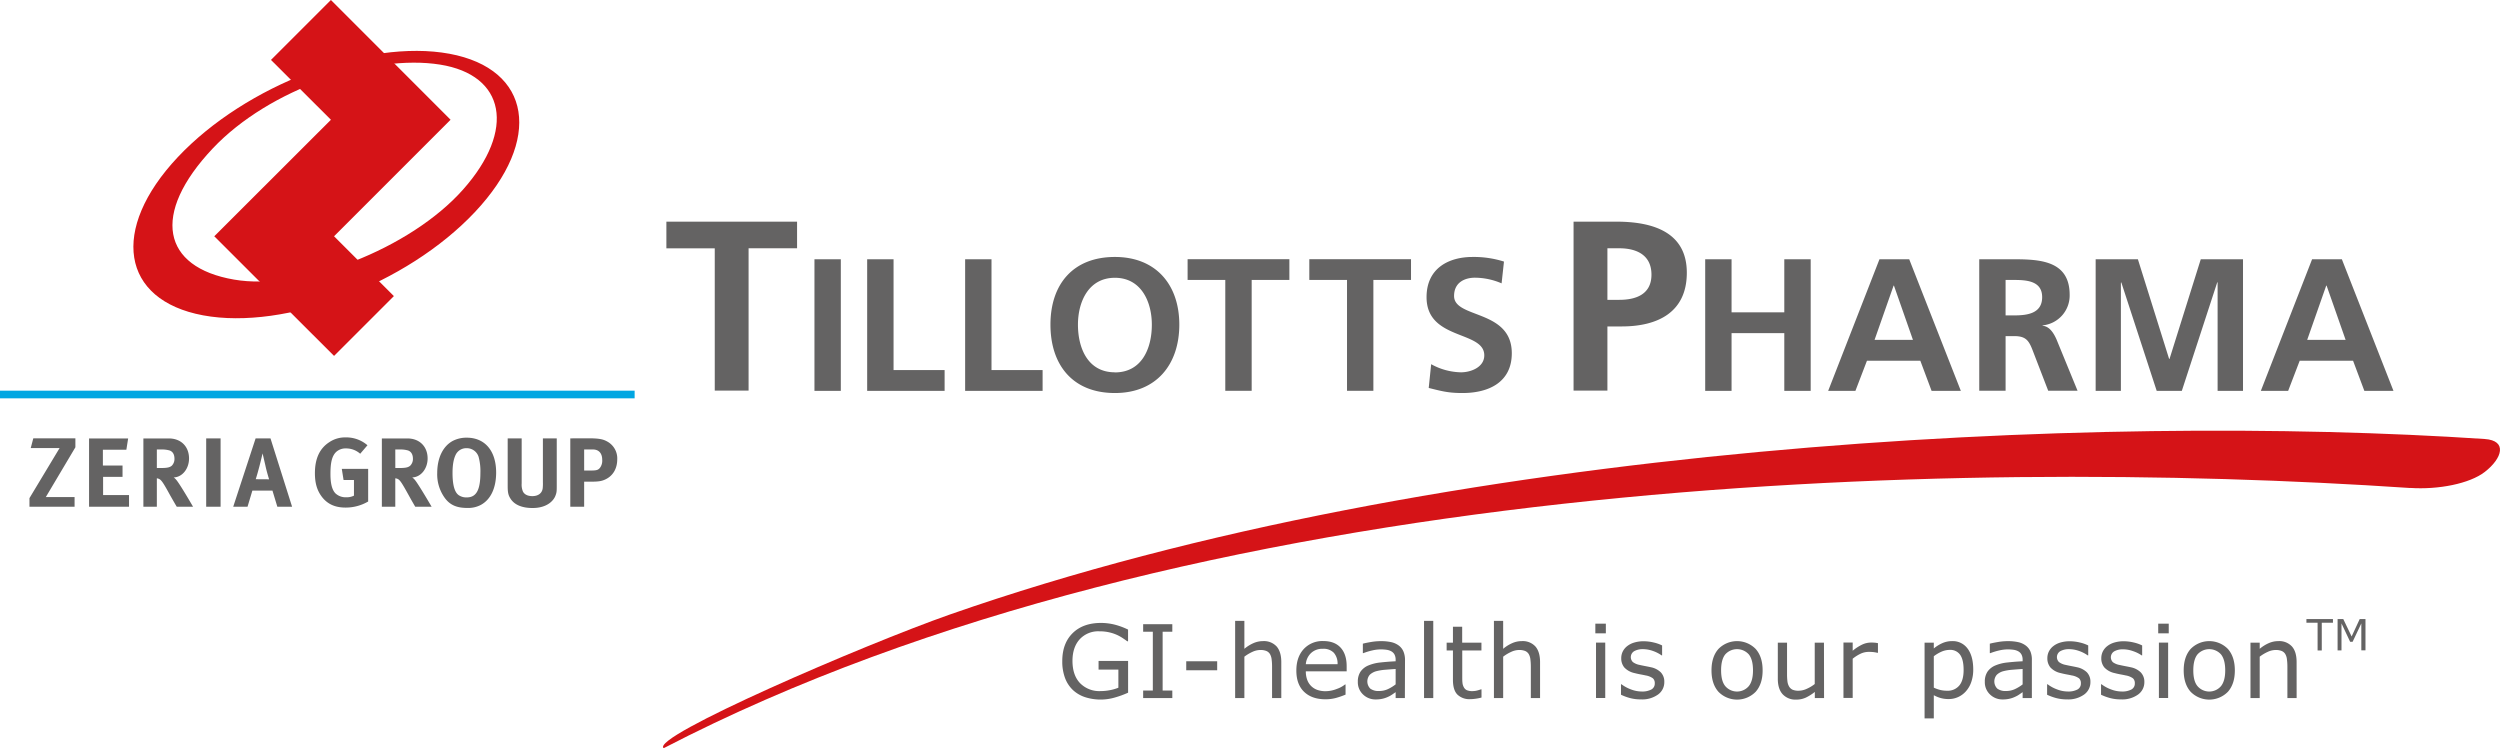 <svg xmlns="http://www.w3.org/2000/svg" viewBox="0 0 1082.75 324"><defs><style>.cls-1{fill:#d51317}.cls-2{fill:#646363}</style></defs><g id="Calque_2" data-name="Calque 2"><g id="Calque_1-2" data-name="Calque 1"><path class="cls-1" d="M1043.89 211.32c12.12.82 25.73-1.83 32.3-6.95 7.61-5.92 9.84-13.58-.07-14.24-167.37-11.16-449.67.79-664.69 76-37.05 13-130 53.06-124 57.91 228.86-118.65 557.88-126.06 756.51-112.68"/><path class="cls-2" d="M488.58 300a40.43 40.43 0 01-5.73 2.09 22 22 0 01-12.86-.14 14.18 14.18 0 01-5.3-3.09 13.84 13.84 0 01-3.42-5.21 20.38 20.38 0 01-1.2-7.32q0-7.67 4.48-12.1t12.3-4.44a25.16 25.16 0 015.57.65 30 30 0 016.14 2.23v5.05h-.39c-.44-.35-1.09-.8-1.93-1.36a18 18 0 00-2.5-1.39 17.65 17.65 0 00-3.36-1.11 18.91 18.91 0 00-4.26-.44 10.9 10.9 0 00-8.5 3.45q-3.12 3.45-3.13 9.33 0 6.21 3.27 9.66a11.66 11.66 0 008.89 3.45 21.24 21.24 0 004.12-.41 18.83 18.83 0 003.6-1.05V290h-8.58v-3.74h12.79zm19.15 2.33H495.1v-3.27h4.19v-25.45h-4.19v-3.27h12.63v3.27h-4.19v25.45h4.19zm19.43-12.05h-13.4v-3.89h13.4zm27.77 12.05h-4v-13.66a23.4 23.4 0 00-.19-3.11 5.78 5.78 0 00-.71-2.27 3.29 3.29 0 00-1.55-1.34 6.65 6.65 0 00-2.62-.44 8.34 8.34 0 00-3.46.82 18 18 0 00-3.46 2.08v17.92h-4V268.9h4V281a16.17 16.17 0 013.91-2.45 10.25 10.25 0 014.15-.88 7.45 7.45 0 015.93 2.34q2 2.34 2 6.74zm28.31-11.58h-17.69a10.32 10.32 0 00.67 3.86 7.18 7.18 0 004.48 4.24 10.65 10.65 0 003.38.51 13.35 13.35 0 004.93-1 11.81 11.81 0 003.54-1.93h.21v4.41a34.68 34.68 0 01-4.16 1.44 17.22 17.22 0 01-4.47.58c-4 0-7.09-1.08-9.33-3.24s-3.35-5.21-3.35-9.18 1.07-7 3.21-9.35a11 11 0 018.46-3.45c3.23 0 5.73.94 7.48 2.83s2.64 4.58 2.64 8.06zm-3.94-3.09a7.08 7.08 0 00-1.6-4.92 6.16 6.16 0 00-4.8-1.74 7 7 0 00-5.16 1.91 7.43 7.43 0 00-2.19 4.75zm29.15 14.67h-4v-2.56l-1.45 1a10.51 10.51 0 01-1.77 1 11.85 11.85 0 01-2.32.82 12.69 12.69 0 01-3.07.34 7.67 7.67 0 01-5.5-2.15 7.22 7.22 0 01-2.26-5.48 7.62 7.62 0 011.17-4.42 7.78 7.78 0 013.34-2.65 18.23 18.23 0 015.26-1.31q3.07-.35 6.6-.52v-.62a4.87 4.87 0 00-.48-2.28 3.56 3.56 0 00-1.39-1.41 5.81 5.81 0 00-2.06-.67 18.44 18.44 0 00-2.51-.17 17 17 0 00-3.55.42 27.76 27.76 0 00-4 1.21h-.21v-4.1c.78-.22 1.92-.45 3.41-.71a25.62 25.62 0 014.41-.39 20.37 20.37 0 014.41.42 8.71 8.71 0 013.26 1.43 6.32 6.32 0 012.06 2.56 9.44 9.44 0 01.71 3.88zm-4-5.91v-6.68c-1.23.07-2.68.18-4.35.32a22.18 22.18 0 00-4 .63 6.6 6.6 0 00-2.82 1.53 4.44 4.44 0 00.17 6 5.81 5.81 0 003.81 1.05 9 9 0 003.88-.83 17.4 17.4 0 003.29-2.02zm16.3 5.91h-4V268.9h4zm20.89-.22a20.49 20.49 0 01-2.48.5 16.92 16.92 0 01-2.4.19 7.43 7.43 0 01-5.58-2c-1.28-1.32-1.91-3.43-1.91-6.34v-12.73h-2.73v-3.4h2.73v-6.89h4v6.89h8.34v3.4h-8.31v10.93c0 1.26 0 2.25.09 3a4.91 4.91 0 00.6 2 2.87 2.87 0 001.3 1.26 6 6 0 002.53.4 8.11 8.11 0 002.06-.29c.71-.2 1.23-.36 1.55-.49h.21zm25.36.22h-4v-13.66a23.4 23.4 0 00-.19-3.11 5.62 5.62 0 00-.71-2.27 3.31 3.31 0 00-1.54-1.34 6.74 6.74 0 00-2.63-.44 8.27 8.27 0 00-3.45.82 17.37 17.37 0 00-3.46 2.08v17.92h-4V268.9h4V281a16 16 0 013.91-2.45 10.17 10.17 0 014.14-.88A7.45 7.45 0 01665 280q2 2.34 2 6.74zm28.49-28.02h-4.55v-4.19h4.55zm-.26 28h-4v-24h4zm25.58-6.9a6.53 6.53 0 01-2.72 5.39 11.79 11.79 0 01-7.42 2.11 17.87 17.87 0 01-4.89-.63 22.55 22.55 0 01-3.73-1.39v-4.53h.22a15.93 15.93 0 004.25 2.28 13.07 13.07 0 004.49.85 8.36 8.36 0 004.17-.86 2.88 2.88 0 001.5-2.7 2.75 2.75 0 00-.81-2.15 7.43 7.43 0 00-3.14-1.25c-.57-.13-1.32-.28-2.24-.45s-1.77-.36-2.53-.56a8.43 8.43 0 01-4.48-2.46 6.1 6.1 0 01-1.32-4 6.54 6.54 0 01.61-2.8 6.83 6.83 0 011.86-2.34 9 9 0 013.06-1.6 13.84 13.84 0 014.16-.59 18.74 18.74 0 014.35.53 16.29 16.29 0 013.66 1.28v4.31h-.21a15 15 0 00-3.76-1.92 13 13 0 00-4.34-.78 7.55 7.55 0 00-3.74.85 3 3 0 00-.6 4.75 7 7 0 002.92 1.23c.74.17 1.58.34 2.5.52s1.7.33 2.31.47a8.55 8.55 0 014.34 2.21 5.81 5.81 0 011.53 4.23zm42.58-5.07q0 5.87-3 9.26a11.28 11.28 0 01-16.14 0q-3-3.39-3-9.26t3-9.27a11.28 11.28 0 0116.14 0q3.01 3.4 3 9.27zm-4.17 0q0-4.66-1.82-6.93a6.86 6.86 0 00-10.18 0q-1.82 2.26-1.81 6.93t1.82 6.84a6.7 6.7 0 0010.15 0q1.85-2.28 1.84-6.84zM790 302.33h-4v-2.66a20.36 20.36 0 01-3.91 2.47 9.82 9.82 0 01-4.13.86 7.54 7.54 0 01-5.88-2.31q-2.12-2.31-2.11-6.78v-15.58h4V292a25.1 25.1 0 00.17 3.12 5.86 5.86 0 00.73 2.23 3.48 3.48 0 001.51 1.37 6.49 6.49 0 002.68.43 8.5 8.5 0 003.43-.82 15.74 15.74 0 003.47-2.08v-17.92h4zm23.34-19.59h-.22a14.4 14.4 0 00-1.75-.32 19.15 19.15 0 00-2-.09 8.32 8.32 0 00-3.61.82 17.43 17.43 0 00-3.36 2.14v17h-4v-24h4v3.55a19.54 19.54 0 014.25-2.74 9.18 9.18 0 013.75-.81 13.44 13.44 0 011.52.06c.32 0 .79.1 1.42.2zm41.27 7.26a16.17 16.17 0 01-.84 5.34 11.57 11.57 0 01-2.36 4.09 10 10 0 01-3.34 2.46 9.76 9.76 0 01-4.07.87 12.7 12.7 0 01-3.39-.41 14.09 14.09 0 01-3.08-1.26v10.05h-4v-32.81h4v2.52a15.59 15.59 0 013.62-2.27 10.23 10.23 0 014.29-.91 7.91 7.91 0 016.75 3.27c1.62 2.19 2.42 5.22 2.42 9.06zm-4.17.11c0-2.89-.49-5.06-1.48-6.49a5.16 5.16 0 00-4.55-2.15 8.94 8.94 0 00-3.51.75 16.33 16.33 0 00-3.37 2v13.6a15.29 15.29 0 003 1.05 12.45 12.45 0 002.8.28 6.45 6.45 0 005.26-2.28q1.85-2.24 1.85-6.72zM880 302.33h-4v-2.56l-1.45 1a10.19 10.19 0 01-1.78 1 11.62 11.62 0 01-2.32.82 12.57 12.57 0 01-3.07.34 7.7 7.7 0 01-5.5-2.15 7.25 7.25 0 01-2.25-5.48 7.62 7.62 0 011.17-4.42 7.78 7.78 0 013.34-2.65 18.15 18.15 0 015.26-1.31q3.07-.35 6.6-.52v-.62a4.75 4.75 0 00-.49-2.28 3.47 3.47 0 00-1.38-1.41 5.87 5.87 0 00-2.07-.67 18.44 18.44 0 00-2.51-.17 17 17 0 00-3.54.42 27.4 27.4 0 00-4 1.21h-.22v-4.1c.79-.22 1.93-.45 3.42-.71a25.59 25.59 0 014.4-.39 20.54 20.54 0 014.42.42 8.59 8.59 0 013.25 1.43 6.42 6.42 0 012.07 2.56A9.45 9.45 0 01880 286zm-4-5.91v-6.68c-1.24.07-2.69.18-4.35.32a22.47 22.47 0 00-4 .63 6.5 6.5 0 00-2.81 1.53 4.41 4.41 0 00.17 6 5.8 5.8 0 003.8 1.05 9 9 0 003.89-.83 18.07 18.07 0 003.3-2.02zm29.36-1.01a6.53 6.53 0 01-2.72 5.39 11.79 11.79 0 01-7.42 2.11 17.87 17.87 0 01-4.89-.63 22.55 22.55 0 01-3.73-1.39v-4.53h.22a15.93 15.93 0 004.25 2.28 13.07 13.07 0 004.49.85 8.39 8.39 0 004.17-.86 2.88 2.88 0 001.5-2.7 2.75 2.75 0 00-.81-2.15 7.43 7.43 0 00-3.14-1.25q-.85-.19-2.25-.45c-.92-.17-1.76-.36-2.52-.56a8.39 8.39 0 01-4.48-2.46 6.1 6.1 0 01-1.32-4 6.54 6.54 0 01.61-2.8 6.83 6.83 0 011.86-2.34 9 9 0 013.06-1.6 13.8 13.8 0 014.16-.59 18.74 18.74 0 014.35.53 16.29 16.29 0 013.66 1.28v4.31h-.21a15 15 0 00-3.76-1.92 13.06 13.06 0 00-4.34-.78 7.55 7.55 0 00-3.74.85 3 3 0 00-.6 4.75 7 7 0 002.92 1.23c.74.17 1.58.34 2.5.52s1.7.33 2.31.47a8.6 8.6 0 014.34 2.21 5.81 5.81 0 011.53 4.23zm23.36 0a6.53 6.53 0 01-2.72 5.39 11.77 11.77 0 01-7.42 2.11 17.87 17.87 0 01-4.89-.63 22.89 22.89 0 01-3.73-1.39v-4.53h.22a15.93 15.93 0 004.25 2.28 13.07 13.07 0 004.49.85 8.36 8.36 0 004.17-.86 2.88 2.88 0 001.5-2.7 2.75 2.75 0 00-.81-2.15 7.43 7.43 0 00-3.14-1.25c-.57-.13-1.32-.28-2.24-.45s-1.77-.36-2.53-.56a8.43 8.43 0 01-4.48-2.46 6.1 6.1 0 01-1.32-4 6.69 6.69 0 01.61-2.8 6.83 6.83 0 011.86-2.34 9 9 0 013.06-1.6 13.84 13.84 0 014.16-.59 18.74 18.74 0 014.35.53 16.29 16.29 0 013.66 1.28v4.31h-.21a15 15 0 00-3.76-1.85 13 13 0 00-4.34-.78 7.55 7.55 0 00-3.74.85 3 3 0 00-.6 4.75A7 7 0 00918 288c.75.17 1.58.34 2.5.52s1.7.33 2.31.47a8.55 8.55 0 014.34 2.21 5.81 5.81 0 011.57 4.21zm10.56-21.1h-4.56v-4.19h4.56zm-.26 28h-4v-24h4zm28.89-11.97q0 5.87-3 9.26a11.29 11.29 0 01-16.15 0q-3-3.39-3-9.26t3-9.27a11.29 11.29 0 0116.15 0q2.99 3.4 3 9.27zm-4.17 0q0-4.66-1.83-6.93a6.85 6.85 0 00-10.17 0q-1.82 2.26-1.82 6.93t1.83 6.84a6.7 6.7 0 0010.15 0q1.85-2.28 1.84-6.84zm30.93 11.99h-4v-13.66a23.34 23.34 0 00-.2-3.11 5.62 5.62 0 00-.71-2.27 3.26 3.26 0 00-1.54-1.34 6.72 6.72 0 00-2.62-.44 8.27 8.27 0 00-3.46.82 17.37 17.37 0 00-3.46 2.08v17.92h-4v-24h4V281a16 16 0 013.91-2.45 10.2 10.2 0 014.14-.88 7.43 7.43 0 015.93 2.34c1.36 1.56 2 3.81 2 6.74zm15.73-32.62h-4.84v12h-1.81v-12h-4.84v-1.6h11.49zm14.09 11.96h-1.8V270l-3.77 7.95h-1.08l-3.74-7.95v11.68h-1.69v-13.57h2.46l3.62 7.55 3.5-7.55h2.5zM32.3 219.48H12.76v-3.74l13.05-21.68h-12.5l1.11-4.21h18.23v3.87l-12.81 21.56H32.3zm23.2-29.59l-.77 4.88H44.56v6.85h8.51v4.9h-8.42v7.88h11.23v5.08H38.57v-29.59zm12.43 4.78h2.12a11.74 11.74 0 013.37.42c1.44.48 2.14 1.78 2.14 3.6a4.11 4.11 0 01-1.15 3c-.81.71-1.93 1-4.48 1h-2zm-5.83-4.78v29.59h5.83v-12.33a3.43 3.43 0 01.92.26c1.08.46 2 1.91 4.9 7.21 1.2 2.1 1.65 2.91 2.81 4.86h7.06s-5.42-9.37-7.15-11.5a6.23 6.23 0 00-1.24-1.21c3.68-.08 6.64-3.73 6.64-8.2 0-5.18-3.48-8.68-8.76-8.68zm109.1 4.78h2.14a11.56 11.56 0 013.36.42c1.4.48 2.14 1.78 2.14 3.6a4.09 4.09 0 01-1.18 3c-.8.71-1.91 1-4.45 1h-2zm-5.82-4.78v29.59h5.82v-12.33a3.55 3.55 0 011 .26c1.06.46 1.95 1.91 4.88 7.21 1.16 2.1 1.63 2.91 2.77 4.86h7.09s-5.45-9.37-7.15-11.5a6.38 6.38 0 00-1.26-1.21c3.69-.08 6.67-3.73 6.67-8.2 0-5.18-3.51-8.68-8.76-8.68zm-69.84-.03v29.62H89.3v-29.62zm15.22 17.69c.62-1.94 1-3.36 1.56-5.47s1.41-5.71 1.41-5.71l1.21 5.22c.61 2.87 1.61 6 1.61 6zm-.05-17.69L101 219.48h6.2l2.1-7h8.7l2.12 7h6.39l-9.36-29.62zm45.29 6.66a9.17 9.17 0 00-6.14-2.31 6 6 0 00-4.25 1.51c-2 1.9-2.49 5.12-2.49 9.55 0 4.21.7 6.93 2.2 8.44a6.43 6.43 0 004.62 1.66 6.93 6.93 0 003.36-.71v-6.77h-4.5l-.77-4.83h11.42v14.14a19.16 19.16 0 01-9.81 2.63c-4.41 0-7.7-1.44-10.12-4.51-2.14-2.75-3.13-5.94-3.13-10.36 0-6.27 2-10.7 6.21-13.44a12.2 12.2 0 017.18-2.08 14 14 0 019.37 3.4zm46.07-2.41a5.37 5.37 0 015.21 3.74 23.51 23.51 0 01.78 6.9c0 7.52-1.79 10.68-5.91 10.68a5.82 5.82 0 01-3.52-1c-1.78-1.28-2.64-4.49-2.64-9.57 0-3.6.48-6.23 1.49-8.14a5.09 5.09 0 014.59-2.61zm.08-4.55a12.8 12.8 0 00-6.1 1.42c-4.25 2.32-6.69 7.42-6.69 13.87a17.42 17.42 0 003.42 11c2.24 2.93 5.13 4.14 9.58 4.14a11.65 11.65 0 005.94-1.34c4.29-2.36 6.58-7.38 6.58-14 0-9.4-4.88-15.09-12.73-15.09zm23.79.3v19.49a7.67 7.67 0 00.54 3.52c.66 1.3 2.08 2 4.07 2 2.59 0 4.24-1.29 4.5-3.42a20.68 20.68 0 00.08-2.67v-18.92h6v19.95c0 2.79 0 3.34-.47 4.62-.76 2.35-3.68 5.59-10 5.59-4.55 0-7.85-1.38-9.52-4-1-1.52-1.26-2.72-1.26-5.56v-20.6zm27.06 4.81h3.82c2.53 0 4 1.66 4 4.44a5.18 5.18 0 01-.72 3.12c-.8 1.26-1.54 1.55-4 1.55H253zm-6-4.81v29.62h6v-10.87h3.31c3.28 0 4.56-.35 5.93-1 3.25-1.54 5.09-4.68 5.09-8.67a8.32 8.32 0 00-4.24-7.66c-1.66-.94-3.2-1.45-8.23-1.45z"/><path class="cls-1" d="M194.65 23.28C159.13 16.72 106.44 36.76 77 68.06S52.46 130 88 136.58s88.22-13.44 117.66-44.71 24.54-61.99-11.01-68.59zm5.91 58.81c-22.87 25.79-70.19 44.06-99.21 39-31.06-5.35-36.11-28.3-9.21-56.8 24.55-26 69.41-40.95 98.46-36.31 28.18 4.49 32.95 28.22 9.96 54.11z"/><path class="cls-1" d="M144.68 102.33l50.46-50.46L143.32 0l-25.96 25.95 25.96 25.92-50.52 50.46 51.88 51.81 25.91-25.9-25.91-25.91z"/><path fill="#00a6e2" d="M0 169.2h274.86v3.31H0z"/><path class="cls-2" d="M309.56 107.56h-20.95V96h56.6v11.53h-21v61.63h-14.65zm43.18 4.72h11.42v57h-11.42zm22.83 0H387v48h22.11v9h-33.54zm42.43 0h11.42v48h22.13v9H418zm64.86-.99c17.86 0 27.9 12.1 27.9 29.3s-9.88 29.63-27.9 29.63c-18.27 0-27.91-12.15-27.91-29.63s9.8-29.3 27.91-29.3zm0 50c11.66 0 16-10.38 16-20.66 0-10-4.65-20.32-16-20.32s-16 10.29-16 20.32c.01 10.24 4.33 20.62 16 20.62zm47.81-40.04h-16.32v-9h44.08v9H542.1v48h-11.43zm52.72 0h-16.33v-9h44.05v9h-16.3v48h-11.42zm66.95 1.47a29.56 29.56 0 00-11.58-2.45c-3.91 0-9 1.72-9 7.93 0 9.87 25 5.7 25 24.8 0 12.47-9.87 17.22-21.36 17.22-6.21 0-9-.81-14.62-2.2l1.06-10.29a27.53 27.53 0 0012.9 3.52c4.31 0 10.1-2.21 10.1-7.35 0-10.85-25-6.37-25-25.2 0-12.75 9.88-17.41 19.91-17.41a43.16 43.16 0 0113.62 2zM681.51 96h18.54c15.92 0 30.51 4.59 30.51 22.11 0 17.08-12.49 23.27-28.2 23.27h-6.19v27.78h-14.66zm14.66 33.86h5.14c7.32 0 13.94-2.43 13.94-10.91s-6.41-11.42-13.94-11.42h-5.14zm42.35-17.58h11.42v23h22.84v-23h11.43v57h-11.43v-25h-22.84v25h-11.42zm75.48 0h12.88l22.36 57h-12.67l-4.88-13.05h-23.11l-5 13.05h-11.8zm6.27 11.42h-.15l-8.25 23.51h16.63zm36.94-11.42h12.32c12.25 0 26.84-.4 26.84 15.43a13 13 0 01-11.72 13.21v.17c3.08.25 4.87 3.35 6 5.86l9.14 22.29h-12.71l-6.85-17.78c-1.65-4.25-3.12-5.89-7.93-5.89h-3.68v23.67h-11.41zm11.41 24.32h3.77c5.62 0 12.07-.82 12.07-7.9 0-6.87-6.38-7.45-12.07-7.45h-3.77zm39.01-24.32h18.29l13.53 43.18h.17l13.54-43.18h18.29v57h-11v-47h-.16l-15.34 47h-10.88l-15.34-47-.17.18v46.83h-10.93zm93.74 0h12.89l22.35 57H1024l-4.89-13.05H996l-5 13.05h-11.83zm6.28 11.42h-.16l-8.25 23.51h16.65z"/></g></g></svg>